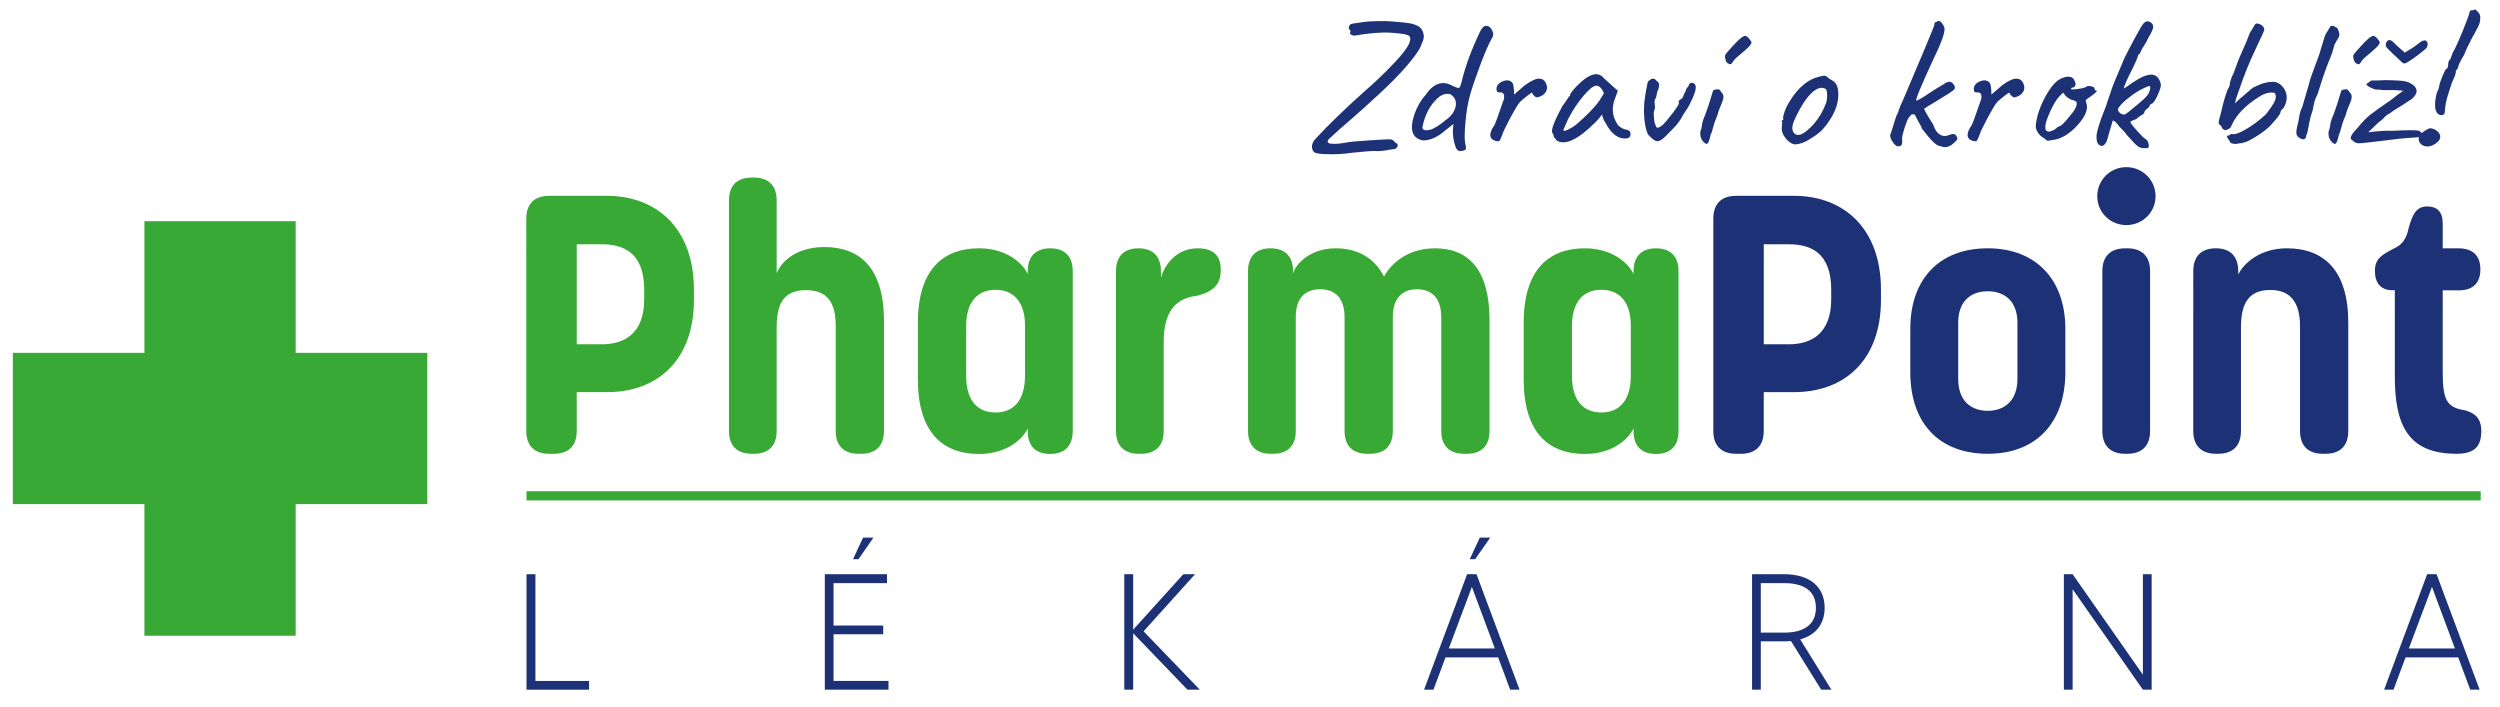 <svg xmlns="http://www.w3.org/2000/svg" xmlns:xlink="http://www.w3.org/1999/xlink" id="Vrstva_1" x="0px" y="0px" width="598.11px" height="169.06px" viewBox="0 0 598.11 169.06" xml:space="preserve"><rect x="125.968" y="117.516" fill="#39A935" width="467.526" height="2.212"></rect>    <g>	<path fill="#39A935" d="M131.378,108.565c-3.543,0-5.465-1.926-5.465-5.467V52.32c0-3.542,1.922-5.47,5.465-5.47h13.82  c12.072,0,20.821,7.96,20.821,22.436v2.452c0,14.474-8.749,22.083-20.821,22.083h-7.218v9.276c0,3.541-1.923,5.467-5.466,5.467  H131.378z M137.98,82.369h5.995c5.203,0,10.144-2.407,10.144-10.761v-2.276c0-9.052-5.116-10.886-10.144-10.886h-5.995V82.369z"></path>        <path fill="#39A935" d="M179.864,108.565c-3.542,0-5.467-1.926-5.467-5.467V47.944c0-3.543,1.926-5.464,5.467-5.464h0.48  c3.542,0,5.469,1.921,5.469,5.464V65.35c1.618-3.848,6.034-6.25,11.372-6.25c8.091,0,14.3,4.464,14.3,17.711v26.287  c0,3.541-1.926,5.467-5.465,5.467h-0.612c-3.543,0-5.468-1.926-5.468-5.467V77.95c0-5.777-2.189-8.527-7.085-8.527  c-4.852,0-7.041,2.536-7.041,8.876v24.8c0,3.541-1.927,5.467-5.469,5.467H179.864z"></path>        <path fill="#39A935" d="M256.645,64.872v38.269c0,3.544-1.925,5.464-5.381,5.464c-3.453,0-5.379-1.838-5.379-5.464v-0.679  c-1.1,2.457-4.933,6.143-11.634,6.143c-8.833,0-14.652-5.244-14.652-17.839v-13.56c0-12.683,5.994-17.8,14.652-17.8  c6.701,0,10.534,3.725,11.634,6.157v-0.691c0-3.543,1.926-5.466,5.379-5.466C254.72,59.405,256.645,61.328,256.645,64.872z   M245.228,77.903c0-5.945-2.972-8.572-7.04-8.572c-4.199,0-7.04,2.714-7.04,8.748v11.768c0,6.12,2.799,8.833,7.04,8.833  c4.198,0,7.04-2.752,7.04-8.833V77.903z"></path>        <path fill="#39A935" d="M292.051,64.434v0.395c0,3.628-2.403,5.115-5.726,5.947c-5.468,0.611-7.916,4.246-7.916,11.068v21.255  c0,3.541-1.927,5.467-5.47,5.467h-0.48c-3.54,0-5.467-1.926-5.467-5.467V64.872c0-3.538,1.927-5.466,5.381-5.466  c3.453,0,5.376,1.929,5.376,5.466v1.568c0.888-3.113,3.696-7.035,8.792-7.035C290.171,59.405,292.051,61.07,292.051,64.434z"></path>        <path fill="#39A935" d="M356.362,76.634v26.465c0,3.539-1.925,5.467-5.468,5.467h-0.608c-3.546,0-5.472-1.928-5.472-5.467V75.978  c0-4.679-2.274-6.774-5.817-6.774c-3.452,0-5.773,2.095-5.773,6.601v27.294c0,3.539-1.921,5.467-5.465,5.467h-0.613  c-3.541,0-5.467-1.928-5.467-5.467V75.978c0-4.854-2.406-6.774-5.816-6.774c-3.497,0-5.858,1.962-5.858,6.601v27.294  c0,3.539-1.929,5.467-5.471,5.467h-0.481c-3.54,0-5.467-1.928-5.467-5.467V64.872c0-3.543,1.881-5.466,5.381-5.466  c3.455,0,5.38,1.923,5.38,5.424v0.527c0.692-2.208,4.068-5.951,10.19-5.951c5.03,0,9.184,2.097,11.587,6.78  c1.532-2.93,5.471-6.78,12.163-6.78C351.508,59.405,356.362,64.739,356.362,76.634z"></path>        <path fill="#39A935" d="M401.578,64.872v38.269c0,3.544-1.928,5.464-5.38,5.464c-3.455,0-5.38-1.838-5.38-5.464v-0.679  c-1.102,2.457-4.935,6.143-11.635,6.143c-8.831,0-14.651-5.244-14.651-17.839v-13.56c0-12.683,5.992-17.8,14.651-17.8  c6.7,0,10.533,3.725,11.635,6.157v-0.691c0-3.543,1.925-5.466,5.38-5.466C399.65,59.405,401.578,61.328,401.578,64.872z   M390.16,77.903c0-5.945-2.973-8.572-7.04-8.572c-4.199,0-7.041,2.714-7.041,8.748v11.768c0,6.12,2.803,8.833,7.041,8.833  c4.201,0,7.04-2.752,7.04-8.833V77.903z"></path>        <path fill="#1D3176" d="M415.369,108.565c-3.545,0-5.468-1.926-5.468-5.467V52.32c0-3.542,1.923-5.47,5.468-5.47h13.82  c12.069,0,20.819,7.96,20.819,22.436v2.452c0,14.474-8.75,22.083-20.819,22.083h-7.218v9.276c0,3.541-1.923,5.467-5.469,5.467  H415.369z M421.972,82.369h5.989c5.204,0,10.147-2.407,10.147-10.761v-2.276c0-9.052-5.117-10.886-10.147-10.886h-5.989V82.369z"></path>        <path fill="#1D3176" d="M457.029,89.062V78.649c0-11.677,6.739-19.244,18.548-19.244c11.587,0,18.543,7.567,18.543,19.244v10.413  c0,12.024-6.956,19.503-18.543,19.503C463.769,108.565,457.029,101.086,457.029,89.062z M482.66,90.676V77.205  c0-5.208-3.149-7.522-7.083-7.522c-4.025,0-7.087,2.314-7.087,7.522v13.471c0,5.291,3.106,7.609,7.087,7.609  C479.424,98.286,482.66,95.967,482.66,90.676z"></path>        <path fill="#1D3176" d="M501.753,46.945c0-3.852,3.103-6.958,6.953-6.958c3.893,0,6.998,3.105,6.998,6.958  c0,3.846-3.105,6.905-6.998,6.905C504.855,53.85,501.753,50.791,501.753,46.945z M508.443,108.565  c-3.539,0-5.468-1.926-5.468-5.467V64.872c0-3.543,1.929-5.466,5.468-5.466h0.484c3.539,0,5.467,1.923,5.467,5.466v38.227  c0,3.541-1.928,5.467-5.467,5.467H508.443z"></path>        <path fill="#1D3176" d="M561.811,77.209v25.89c0,3.541-1.922,5.467-5.465,5.467h-0.613c-3.54,0-5.465-1.926-5.465-5.467V78.036  c0-5.771-2.362-8.66-7.084-8.66c-4.683,0-7.047,2.542-7.047,8.88v24.842c0,3.541-1.923,5.467-5.465,5.467h-0.48  c-3.545,0-5.466-1.926-5.466-5.467V64.872c0-3.538,1.921-5.466,5.38-5.466c3.454,0,5.378,1.881,5.378,5.466v0.826  c1.112-2.454,5.009-6.292,11.634-6.292C555.994,59.405,561.811,64.698,561.811,77.209z"></path>        <path fill="#1D3176" d="M572.947,90.022V69.428h-0.63c-2.663,0-4.134-1.651-4.134-4.599c0-3.105,1.834-3.935,4.724-5.466  c0.875-0.394,1.589-0.966,2.141-1.74c0.55-0.773,0.939-1.744,1.179-2.938c0.919-3.457,1.927-5.294,4.421-5.294  c2.401,0,3.758,1.229,3.758,4.114v5.904h3.719c3.545,0,5.29,1.79,5.29,5.029c0,3.237-1.745,5.026-5.155,5.026h-3.854v19.598  c0,6.724,1.03,8.429,5.279,9.093c2.241,0.602,3.948,1.738,3.948,4.986c0,3.869-1.84,5.425-5.947,5.425  C575.833,108.565,572.947,101.303,572.947,90.022z"></path></g>    <polygon fill-rule="evenodd" clip-rule="evenodd" fill="#39A935" points="34.553,152.096 70.738,152.096 70.738,120.601 102.223,120.601 102.223,84.416 70.738,84.416 70.738,52.921 34.553,52.921 34.553,84.416 3.07,84.416 3.07,120.601 34.553,120.601 "></polygon>    <g>	<path fill="#1D3176" d="M140.925,162.914v2.092h-14.959v-27.628h2.131v25.536H140.925z"></path>        <path fill="#1D3176" d="M212.567,162.914v2.092h-15.235v-27.628h14.879v2.132h-12.788v10.142h11.88v2.093h-11.88v11.17H212.567z   M208.976,128.617l-3.592,5.169h-1.303l2.408-5.169H208.976z"></path>        <path fill="#1D3176" d="M284.093,165.006l-12.987-13.5v13.5h-2.132v-27.628h2.132v13.26l12-13.26h2.8l-12.312,13.658l13.458,13.97  H284.093z"></path>        <path fill="#1D3176" d="M358.417,157.271h-12.59l-2.88,7.734h-2.25l10.301-27.628h2.249l10.303,27.628h-2.248L358.417,157.271z   M357.628,155.138l-5.485-14.722l-5.525,14.722H357.628z M356.524,128.617l-3.594,5.169h-1.301l2.408-5.169H356.524z"></path>        <path fill="#1D3176" d="M435.706,165.006l-7.226-11.642c-0.51,0.037-1.062,0.078-1.616,0.078h-5.604v11.563h-2.092v-27.628h7.696  c6.038,0,9.671,2.959,9.671,8.052c0,3.867-2.133,6.512-5.844,7.538l7.461,12.038H435.706z M426.864,151.352  c4.854,0,7.58-2.017,7.58-5.922c0-3.946-2.726-5.92-7.58-5.92h-5.604v11.842H426.864z"></path>        <path fill="#1D3176" d="M514.769,137.378v27.628h-2.093l-16.813-24.036v24.036h-2.092v-27.628h2.092l16.813,24.036v-24.036H514.769  z"></path>        <path fill="#1D3176" d="M588.109,157.271h-12.593l-2.881,7.734h-2.249l10.3-27.628h2.252l10.302,27.628h-2.251L588.109,157.271z   M587.321,155.138l-5.488-14.722l-5.527,14.722H587.321z"></path></g>    <g>	<path fill="#1D3176" d="M321.703,34.162c1.166-0.225,3.133-0.418,5.899-0.586c2.769-0.168,4.401-0.254,4.898-0.254  c0.5,0,0.946,0.277,1.339,0.818c0.393,0.152,0.582,0.366,0.569,0.636c-0.017,0.272-0.221,0.559-0.615,0.864  c-0.149,0-0.514,0.041-1.088,0.131c-1.514,0.305-2.678,0.429-3.492,0.363c-0.816-0.058-2.723,0.079-5.716,0.409  c-2.179,0.332-4.477,0.442-6.897,0.318c-1.271-0.088-2.02-0.254-2.245-0.494c-0.228-0.243-0.371-0.517-0.431-0.82  c-0.152-0.847,0.135-1.649,0.859-2.405c3.057-3.294,6.896-7.017,11.526-11.161c2.388-2.056,4.74-4.293,7.055-6.718  c2.312-2.415,3.62-4.188,3.923-5.304c0.242-0.816,0.084-1.339-0.475-1.566c-0.561-0.226-1.923-0.415-4.085-0.567  c-2.162-0.148-5.029,0.078-8.596,0.683c-0.183,0.06-0.426,0.012-0.727-0.137c-0.304-0.154-0.454-0.303-0.454-0.451  c0.244-0.336,0.181-0.648-0.18-0.959c-0.184-0.359-0.063-0.754,0.36-1.177c0.184-0.09,0.649-0.181,1.406-0.272  c0.756-0.089,1.392-0.181,1.907-0.27c0.513-0.093,1.541-0.154,3.083-0.181c1.542-0.035,2.604-0.016,3.177,0.046  c0.574,0.06,1.166,0.106,1.771,0.154c0.605,0.046,1.058,0.083,1.361,0.114c0.301,0.028,0.705,0.081,1.201,0.16  c0.498,0.073,0.883,0.158,1.156,0.249c0.272,0.092,0.574,0.208,0.907,0.367c0.908,0.422,1.424,1.252,1.542,2.492  c0.032,0.363-0.099,0.878-0.384,1.545c-0.29,0.664-0.464,1.086-0.523,1.268c-0.545,1.028-1.618,2.481-3.222,4.352  c-1.602,1.881-3.779,4.097-6.532,6.651c-2.753,2.556-5.067,4.635-6.942,6.24c-1.874,1.601-3.583,3.126-5.125,4.581  c-0.515,0.637-0.335,1.001,0.544,1.092C319.459,34.461,320.541,34.388,321.703,34.162z"></path>        <path fill="#1D3176" d="M349.764,36.089c-0.755,0.185-1.27-0.148-1.541-0.993c-0.544-1.545-0.741-3.046-0.59-4.496l0.09-0.949  l-1.768,1.404c-1.906,1.695-3.736,2.544-5.491,2.544c-2.568-0.457-3.28-2.48-2.132-6.083c0.637-1.873,1.511-3.432,2.631-4.672  c1.967-2.936,4.174-3.69,6.625-2.267c0.756,0.357,1.239,0.513,1.45,0.452c0.212-0.058,0.439-0.59,0.68-1.587  c0.819-3.478,2.253-7.397,4.313-11.753c0.484-1.059,0.996-1.557,1.542-1.499c0.664,0,1.18,0.456,1.542,1.366  c0.212,0.482,0.163,0.982-0.135,1.499c-0.789,1.36-1.758,3.582-2.905,6.664c-1.148,3.092-1.967,5.515-2.449,7.288  c-0.485,1.763-0.832,3.893-1.044,6.373c-0.213,2.477-0.228,4.089-0.045,4.83c0.183,0.741,0.228,1.227,0.135,1.451  C350.582,35.885,350.278,36.031,349.764,36.089z M342.098,31.055c0.906-0.208,2.179-0.998,3.812-2.357  c0.09-0.062,0.271-0.199,0.543-0.41c0.273-0.211,0.453-0.377,0.543-0.501c0.092-0.118,0.229-0.295,0.41-0.521  c0.182-0.228,0.316-0.428,0.407-0.613c0.816-1.601,0.665-2.888-0.451-3.848c-0.305-0.309-0.796-0.418-1.477-0.324  c-0.68,0.091-1.322,0.424-1.93,0.996c-1.812,1.635-3.023,3.908-3.627,6.809C340.206,31.072,340.795,31.326,342.098,31.055z"></path>        <path fill="#1D3176" d="M364.872,20.345c1.453-1.024,2.549-1.535,3.289-1.535s1.262,0.285,1.566,0.86  c0.544,0.962,0.514,1.827-0.092,2.586c-0.271,0.332-0.62,0.586-1.043,0.771c-0.425,0.177-0.727,0.271-0.906,0.271  c-0.183,0-0.409-0.139-0.68-0.41c-0.273-0.273-0.427-0.503-0.457-0.678c0-0.15-0.423,0.111-1.27,0.794  c-0.847,0.677-1.404,1.157-1.678,1.424c-0.697,0.85-1.92,3.028-3.676,6.535c-0.18,0.362-0.361,0.804-0.544,1.319  c-0.334,0.938-0.591,1.435-0.771,1.491c-0.182,0.063-0.468,0.033-0.863-0.085c-1.539-0.486-1.602-1.755-0.181-3.815  c0.21-0.422,0.62-1.518,1.225-3.289c0.606-1.765,0.955-2.757,1.042-2.973c0.062-0.509,0.031-0.872-0.087-1.085  c-0.154-0.271-0.396-0.411-0.728-0.411c-0.333,0-0.544-0.014-0.635-0.046c-0.241-0.029-0.362-0.345-0.362-0.951  c0.059-0.573,0.407-1.061,1.044-1.449c1.086-0.575,1.95-0.594,2.586-0.052c0.39,0.274,0.589,1.273,0.589,2.998  C363.814,21.285,364.69,20.534,364.872,20.345z"></path>        <path fill="#1D3176" d="M371.971,33.03c-0.195-0.199-0.295-0.396-0.295-0.59s-0.074-0.39-0.226-0.569  c-0.517-0.511,0.301-2.737,2.45-6.668c0.182-0.177,0.416-0.5,0.704-0.953c0.288-0.451,0.474-0.712,0.566-0.773  c0-0.116,0.044-0.231,0.134-0.335c0.091-0.106,0.197-0.162,0.32-0.162v-0.274c0-0.267,0.5-0.934,1.496-1.995  c2.663-2.785,4.72-3.599,6.169-2.45c0.182,0.244,1.438,1.395,3.768,3.447l-0.818,2.269c-0.665,1.969-0.468,3.812,0.59,5.536  c0.149,0.335,0.455,0.652,0.908,0.953c0.454,0.303,0.908,0.484,1.361,0.544c0.663,0.125,0.996,0.47,0.996,1.042  c0,0.581-0.27,0.928-0.814,1.047c-2.027,0.272-3.751-0.962-5.174-3.719c-0.424-0.577-0.695-1.241-0.816-1.995  c-0.453,0.633-0.938,1.208-1.449,1.723c-4.264,4.292-7.414,5.792-9.439,4.492C372.311,33.414,372.169,33.226,371.971,33.03z   M383.744,22.299c-0.545-1.209-1.149-1.815-1.814-1.815s-1.679,0.791-3.038,2.382c-1.36,1.585-2.604,3.453-3.721,5.605  l-1.133,2.583c0,0.335,0.384,0.312,1.155-0.066c0.771-0.378,1.412-0.781,1.928-1.208c2.601-2.233,4.477-4.186,5.626-5.846  L383.744,22.299z"></path>        <path fill="#1D3176" d="M394.225,19.576c0.876-0.938,1.571-1.012,2.087-0.228c0.755,0.364,0.816,1.229,0.183,2.59  c0,0.058-0.09,0.5-0.272,1.313c-0.243,0.424-0.373,0.75-0.386,0.974c-0.016,0.226,0.008,0.51,0.068,0.841  c0.091,0.665,0.027,1.153-0.186,1.453c-0.086,0.395-0.086,1.018,0,1.882c0.093,0.858,0.244,1.445,0.457,1.748  c0.091,0.606,0.619,0.528,1.589-0.229c0.753-0.756,1.616-1.783,2.584-3.082c0.969-1.304,1.407-2.043,1.318-2.222  c-0.091-0.187-0.106-0.324-0.046-0.433c0.059-0.106,0.21-0.247,0.451-0.413c0.243-0.162,0.395-0.285,0.455-0.361  c0.061-0.075,0.138-0.25,0.227-0.521c0.091-0.273,0.166-0.468,0.228-0.59c0.148-0.15,0.272-0.361,0.362-0.635  c-0.061-0.152,0.022-0.355,0.251-0.613c0.226-0.256,0.354-0.418,0.384-0.475c0.092-0.574,0.394-0.824,0.908-0.75  c0.514,0.077,0.786,0.409,0.815,0.997c0.03,0.59-0.226,1.487-0.771,2.7c-0.545,1.212-1.005,2.085-1.384,2.631  c-0.378,0.542-0.657,0.972-0.841,1.273c-0.604,1.208-1.39,2.297-2.358,3.264c-0.183,0.183-0.346,0.359-0.501,0.525  c-0.149,0.164-0.301,0.305-0.449,0.43c-1.241,1.393-2.164,2.103-2.768,2.128c-0.486,0.09-1.228-0.39-2.225-1.451  c-0.332-0.453-0.604-1.285-0.816-2.494c-0.211-1.21-0.304-2.554-0.271-4.04C393.35,24.311,393.65,22.237,394.225,19.576z"></path>        <path fill="#1D3176" d="M407.018,30.875l0.184-0.955c-0.033-0.18,0.09-0.681,0.362-1.495c0.544-1.214,1.27-3.343,2.177-6.398  c0-0.363,0.242-0.558,0.727-0.592c0.363-0.118,0.636-0.126,0.816-0.021c0.182,0.108,0.425,0.403,0.725,0.885  c0.454,0.453,0.417,1.269-0.113,2.456c-0.528,1.174-0.854,2.083-0.974,2.716c-0.454,1.001-0.794,1.95-1.021,2.855  c-0.226,0.91-0.43,1.52-0.612,1.82c-0.272,1.238-0.521,1.962-0.748,2.172c-0.229,0.214-0.561,0.087-1-0.381  s-0.687-1.003-0.745-1.613C406.731,31.72,406.809,31.236,407.018,30.875z M417.135,8.691c0.515-0.303,1.136,0.117,1.86,1.267  c0.122,0.303-0.088,0.729-0.633,1.267c-0.546,0.548-1.222,1.146-2.02,1.795c-0.802,0.654-1.323,1.142-1.565,1.476  c-0.303,0.511-0.54,0.8-0.703,0.86c-0.165,0.062-0.432-0.027-0.795-0.274c-0.21-0.181-0.371-0.475-0.477-0.881  c-0.106-0.415-0.135-0.727-0.091-0.951c0.048-0.23,0.688-1.009,1.931-2.338C415.879,9.582,416.711,8.842,417.135,8.691z"></path>        <path fill="#1D3176" d="M428.114,24.34c2.026-3.358,4.386-5.354,7.078-5.989c0.637-0.18,1.096-0.26,1.384-0.224  c0.285,0.027,0.642,0.272,1.069,0.726c0.689,0.301,1.199,0.666,1.515,1.088c0.32,0.422,0.523,1.042,0.614,1.863  c0.242,2.359-0.543,4.836-2.359,7.436c-0.696,1-1.346,1.759-1.95,2.293c-0.605,0.529-1.406,1.098-2.405,1.699  c-1.179,0.787-2.36,1.229-3.539,1.316c-0.514,0-1.104-0.286-1.769-0.859c-1.152-1.182-1.634-2.299-1.453-3.363l0.091-1.038  c-0.151-0.154-0.188-0.276-0.113-0.369c0.076-0.083,0.129-0.152,0.161-0.177c0.18,0,0.239-0.144,0.18-0.433  c-0.062-0.287,0.06-0.848,0.363-1.676C427.281,25.802,427.66,25.035,428.114,24.34z M436.87,24.656  c0.183-0.48,0.265-1.138,0.25-1.971c-0.016-0.829-0.144-1.312-0.385-1.433c-0.848-0.478-1.845-0.255-2.994,0.687  c-1.515,1.298-3.012,3.596-4.491,6.898c-0.637,1.508-0.591,2.565,0.134,3.169c0.908,0.756,2.405,0,4.492-2.265  C435.177,28.26,436.174,26.566,436.87,24.656z"></path>        <path fill="#1D3176" d="M463.276,5.242c0.148-0.154,0.347-0.229,0.59-0.229c0.242,0,0.527,0.237,0.861,0.706  c0.33,0.469,0.498,0.87,0.498,1.2c0,1.213-0.892,3.63-2.678,7.258c-2.962,6.387-4.323,9.696-4.081,9.936  c0.694-0.272,1.647-0.833,2.857-1.675c0.544-0.368,1.255-0.818,2.131-1.365c1.272-0.728,1.952-1.148,2.043-1.271  c0.513-0.212,0.891-0.284,1.133-0.226c0.244,0.062,0.517,0.289,0.818,0.685c0.271,0.422,0.324,0.76,0.158,1.015  c-0.167,0.258-0.567,0.586-1.203,0.981c-0.634,0.39-1.467,0.903-2.494,1.542c-1.028,0.631-1.868,1.147-2.518,1.539  c-0.651,0.395-1.007,0.636-1.067,0.729c0.453,0.907,0.893,1.694,1.316,2.359c0.665,0.995,0.999,1.574,0.999,1.724  c0.331,0.968,0.831,1.653,1.495,2.062c0.666,0.409,1.444,0.422,2.339,0.044c0.891-0.379,1.457-0.206,1.701,0.523  c0.118,0.243,0.157,0.418,0.111,0.525c-0.046,0.104-0.246,0.339-0.613,0.698c-1.179,1.183-2.298,1.499-3.356,0.957  c-0.451,0.029-1.022-0.27-1.701-0.905c-0.679-0.64-1.626-1.744-2.834-3.317c0-0.208-0.41-1.011-1.225-2.401  c0-0.095-0.167-0.409-0.5-0.951c-0.244,0-0.408-0.02-0.5-0.05c-0.09-0.026-0.211,0.031-0.36,0.182  c-0.273,0.272-0.471,0.517-0.593,0.725c-0.121,0.212-0.211,0.362-0.272,0.458c-1.027,2.692-1.438,4.384-1.223,5.077  c0,0.488-0.077,0.812-0.229,0.978c-0.149,0.166-0.468,0.25-0.953,0.25c-0.361-0.124-0.738-0.477-1.131-1.066  c-0.396-0.59-0.591-1.13-0.591-1.613c0.091-0.178,0.203-0.5,0.339-0.951c0.138-0.456,0.318-1.036,0.546-1.746  c0.227-0.712,0.43-1.356,0.612-1.929c0.241-0.391,0.56-1.196,0.951-2.405c0.302-0.573,0.815-1.74,1.542-3.489  c0.729-1.757,1.202-2.888,1.431-3.384c0.226-0.495,1.125-2.625,2.699-6.376c1.57-3.748,2.39-5.775,2.45-6.078  C462.775,5.481,462.941,5.242,463.276,5.242z"></path>        <path fill="#1D3176" d="M479.061,20.345c1.453-1.024,2.547-1.535,3.29-1.535c0.741,0,1.265,0.285,1.567,0.86  c0.544,0.962,0.514,1.827-0.091,2.586c-0.273,0.332-0.623,0.586-1.044,0.771c-0.424,0.177-0.727,0.271-0.909,0.271  c-0.181,0-0.404-0.139-0.68-0.41c-0.272-0.273-0.424-0.503-0.452-0.678c0-0.15-0.426,0.111-1.272,0.794  c-0.847,0.677-1.408,1.157-1.677,1.424c-0.697,0.85-1.924,3.028-3.677,6.535c-0.181,0.362-0.362,0.804-0.542,1.319  c-0.335,0.938-0.593,1.435-0.772,1.491c-0.183,0.063-0.471,0.033-0.864-0.085c-1.541-0.486-1.603-1.755-0.181-3.815  c0.211-0.422,0.62-1.518,1.225-3.289c0.607-1.765,0.954-2.757,1.045-2.973c0.062-0.509,0.032-0.872-0.091-1.085  c-0.153-0.271-0.394-0.411-0.727-0.411s-0.545-0.014-0.634-0.046c-0.244-0.029-0.362-0.345-0.362-0.951  c0.06-0.573,0.406-1.061,1.043-1.449c1.088-0.575,1.95-0.594,2.585-0.052c0.395,0.274,0.593,1.273,0.593,2.998  C478.004,21.285,478.881,20.534,479.061,20.345z"></path>        <path fill="#1D3176" d="M501.112,21.167c0,0.33,0.149,0.498,0.451,0.498c0.333,0.031-0.12,0.496-1.36,1.402  c-0.757,0.486-1.149,0.785-1.182,0.89c-0.028,0.102-0.012,0.264,0.046,0.473c0.635,1.454-0.021,3.269-1.972,5.445  c-1.95,2.176-3.968,3.389-6.056,3.632c-0.638,0.12-1.037,0.166-1.205,0.137c-0.166-0.029-0.415-0.212-0.748-0.546  c-0.664-0.335-1.187-0.808-1.563-1.429c-0.38-0.617-0.538-1.172-0.479-1.657c0.21-2.176,0.989-4.499,2.335-6.96  c1.35-2.467,2.688-3.927,4.017-4.384c1.452-0.577,2.414-0.398,2.881,0.526c0.469,0.92,0.371,1.504-0.296,1.74  c-0.328,0-0.496,0.139-0.496,0.414c0.211,0.087,0.83,0.06,1.86-0.096c1.027-0.145,1.664-0.345,1.905-0.584  c0.241-0.122,0.61-0.122,1.111,0S501.112,20.951,501.112,21.167z M496.03,23.976c-0.394,0-0.968-0.299-1.724-0.909l-0.727-0.906  l-0.772,0.775c-0.726,0.725-1.467,1.913-2.223,3.555c-0.758,1.655-1.165,2.809-1.224,3.474c-0.061,0.669-0.008,1.086,0.158,1.252  c0.167,0.164,0.379,0.256,0.634,0.271c0.258,0.014,0.75-0.162,1.478-0.524c0.391-0.39,0.706-0.638,0.951-0.725  c0.454,0,1.298-0.799,2.54-2.404c1.331-1.483,1.892-2.615,1.678-3.406c0-0.089-0.105-0.174-0.315-0.246  C496.271,24.107,496.119,24.041,496.03,23.976z"></path>        <path fill="#1D3176" d="M511.545,13.093c0,0.418-0.545,1.711-1.633,3.875c-1.087,2.162-1.693,3.545-1.815,4.151  c0.061,0.028,0.348-0.122,0.861-0.452c0.727-0.579,1.558-1.136,2.494-1.682c3.148-1.842,4.993-1.416,5.537,1.275  c0,0.484-0.234,1.261-0.704,2.333c-0.469,1.074-0.9,1.777-1.291,2.108l-0.684,0.409c0,0.396-0.224,0.695-0.679,0.909  c-0.421,0.424-0.636,0.708-0.636,0.86v0.229l-1.361,0.907c-0.331,0.333-0.611,0.53-0.837,0.586  c-0.229,0.066-0.371,0.118-0.43,0.162c-0.063,0.046-0.153,0.083-0.276,0.11c-0.271,0.125-0.407,0.231-0.407,0.316  c0,0.216,0.492,0.877,1.476,1.975c0.981,1.109,1.656,1.778,2.017,2.016c0.396,0.187,0.66,0.522,0.796,1.003  c0.136,0.484,0.143,0.862,0.023,1.138c-0.091,0.117-0.418,0.162-0.978,0.131c-0.56-0.031-0.952-0.104-1.182-0.224  c-0.224-0.122-0.421-0.258-0.585-0.407c-0.169-0.154-0.326-0.291-0.479-0.413l-1.996-2.175c-0.151-0.301-0.743-0.966-1.771-1.997  c-0.696-0.939-1.209-1.402-1.541-1.402c-0.696,2.415-1.18,4.081-1.45,4.986c-0.396,0.725-0.773,1.092-1.136,1.092  c-0.365,0-0.668-0.162-0.91-0.477c-0.24-0.32-0.362-0.749-0.362-1.296c-0.243-0.876,0.562-3.615,2.408-8.211  c0.06-0.274,0.147-0.577,0.271-0.907c0.122-0.333,0.24-0.673,0.362-1.018c0.121-0.351,0.294-0.878,0.522-1.591  c0.225-0.712,1.248-3.196,3.063-7.465c0.515-1.059,1.32-2.614,2.426-4.67c1.102-2.052,1.813-3.269,2.132-3.628  c0.316-0.367,0.651-0.544,0.997-0.544c0.349,0,0.672,0.143,0.977,0.429c0.303,0.289,0.418,0.667,0.34,1.136  c-0.077,0.469-0.446,1.249-1.109,2.334c-0.273,0.637-0.577,1.204-0.908,1.701c-0.332,0.5-0.619,0.992-0.862,1.476  C512.014,12.788,511.785,13.093,511.545,13.093z M514.356,20.618c-0.059-0.18-0.922,0.171-2.584,1.047  c-0.938,0.546-1.906,1.225-2.905,2.045c-0.996,0.81-1.709,1.57-2.13,2.264c-0.123,0.361,0.044,0.723,0.497,1.088  c0.454,0.367,0.893,0.44,1.314,0.228c0.515-0.365,1.417-1.084,2.703-2.155c1.283-1.076,2.077-1.807,2.38-2.199  c0.243-0.243,0.455-0.625,0.635-1.132C514.449,21.285,514.479,20.891,514.356,20.618z"></path>        <path fill="#1D3176" d="M533.504,19.757L534,18.218c0.151-0.127,0.434-0.779,0.844-1.977c0.405-1.192,0.792-2.182,1.153-2.97  c1.091-2.419,1.846-4.217,2.269-5.397c0.185-0.273,0.38-0.59,0.591-0.955c0.425-0.787,0.712-1.208,0.862-1.267  c0.241-0.062,0.551-0.018,0.93,0.133c0.38,0.15,0.668,0.376,0.864,0.683c0.194,0.301,0.247,0.586,0.154,0.856  c-0.089,0.276-0.687,1.576-1.79,3.902c-1.103,2.334-1.942,4.24-2.517,5.717c-0.575,1.483-1.091,2.892-1.543,4.224  c-0.455,1.329-0.756,2.193-0.907,2.587l-0.228,1.001l1.135-1.094c0.36-0.272,0.938-0.756,1.724-1.45  c0.786-0.699,1.275-1.104,1.475-1.229c0.197-0.116,0.644-0.33,1.337-0.637c1.183-0.511,2.329-0.77,3.45-0.77  c1.118,0,2.056,0.637,2.811,1.904c0.726,1.364,0.62,2.832-0.315,4.404c-0.454,0.337-0.699,0.683-0.727,1.042  c-0.028,0.365-0.802,1.379-2.313,3.04c-0.786,0.82-1.823,1.634-3.108,2.453c-1.283,0.814-2.171,1.306-2.656,1.474  c-0.481,0.166-0.873,0.277-1.179,0.341c-0.754,0.084-1.239,0.166-1.45,0.228c-0.606-0.062-0.974-0.143-1.112-0.228  c-0.133-0.094-0.293-0.336-0.475-0.727c-0.363-0.392-0.517-0.745-0.456-1.048c0.365,0,0.577-0.054,0.638-0.175  c0-0.186,0.285-0.245,0.86-0.186c0.575,0.062,1.634-0.362,3.174-1.267c1.546-0.91,3.088-2.072,4.631-3.497  c1.117-1.45,1.821-2.511,2.109-3.171c0.287-0.667,0.325-1.227,0.113-1.682c-0.062-0.301-0.507-0.411-1.34-0.32  c-0.83,0.096-1.671,0.428-2.516,0.999c-3.269,2.027-5.459,4.298-6.579,6.805l-0.229,0.457c0,0.12-0.174,0.27-0.52,0.453  c-0.349,0.18-0.645,0.27-0.885,0.27c-0.485-0.208-0.773-0.545-0.864-0.995c-0.421-0.303-0.635-0.567-0.635-0.794  c0-0.226,0.214-1.096,0.635-2.606c0.244-1.153,0.552-2.349,0.933-3.589c0.377-1.239,0.642-1.919,0.793-2.041  C533.383,20.698,533.504,20.243,533.504,19.757z"></path>        <path fill="#1D3176" d="M559.407,7.167c0.184,0.471,0.275,0.843,0.275,1.115s-0.07,0.503-0.205,0.702  c-0.138,0.195-0.446,0.744-0.932,1.655c-0.392,1.449-0.725,2.48-0.996,3.086c-0.271,0.604-0.449,1.028-0.523,1.271  c-0.076,0.237-0.294,0.83-0.657,1.769c-0.362,0.937-0.78,2.173-1.247,3.719c-0.47,1.543-0.817,2.504-1.044,2.881  c-0.229,0.376-0.477,1.337-0.748,2.88c-0.453,1.362-0.679,2.165-0.679,2.403c-0.092,0.309-0.214,0.899-0.366,1.794  c-0.149,0.891-0.315,1.52-0.498,1.88c-0.092,0.998-0.589,1.256-1.497,0.773c-0.605-0.335-0.908-0.787-0.908-1.362  c0-0.573,0.181-1.528,0.544-2.86c0.183-1.479,0.47-2.556,0.862-3.217c1.24-4.206,1.906-6.516,1.996-6.944  c0.272-0.789,0.652-1.821,1.136-3.108s0.807-2.168,0.976-2.652c0.165-0.482,0.423-1.347,0.771-2.591  c0.349-1.24,0.642-2.052,0.885-2.443c0.453-0.693,0.753-1.194,0.907-1.501c0.029-0.182,0.221-0.258,0.566-0.23  c0.35,0.035,0.614,0.156,0.795,0.369C559.031,6.496,559.229,6.7,559.407,7.167z"></path>        <path fill="#1D3176" d="M557.32,30.875l0.181-0.955c-0.028-0.18,0.093-0.681,0.363-1.495c0.545-1.214,1.271-3.343,2.177-6.398  c0-0.363,0.245-0.558,0.729-0.592c0.362-0.118,0.634-0.126,0.816-0.021c0.179,0.108,0.424,0.403,0.725,0.885  c0.455,0.453,0.418,1.269-0.114,2.456c-0.526,1.174-0.854,2.083-0.974,2.716c-0.453,1.001-0.794,1.95-1.021,2.855  c-0.227,0.91-0.432,1.52-0.613,1.82c-0.271,1.238-0.521,1.962-0.747,2.172c-0.227,0.214-0.558,0.087-0.998-0.381  c-0.438-0.469-0.688-1.003-0.748-1.613C557.032,31.72,557.108,31.236,557.32,30.875z M567.438,8.691  c0.515-0.303,1.133,0.117,1.859,1.267c0.121,0.303-0.091,0.729-0.635,1.267c-0.546,0.548-1.219,1.146-2.017,1.795  c-0.807,0.654-1.327,1.142-1.563,1.476c-0.308,0.511-0.542,0.8-0.705,0.86c-0.169,0.062-0.433-0.027-0.798-0.274  c-0.21-0.181-0.369-0.475-0.475-0.881c-0.107-0.415-0.137-0.727-0.093-0.951c0.048-0.23,0.688-1.009,1.933-2.338  C566.182,9.582,567.014,8.842,567.438,8.691z"></path>        <path fill="#1D3176" d="M572.429,31.284c2.178-0.099,3.631-0.139,4.356-0.139c0.997,0,1.64,0.056,1.927,0.158  c0.285,0.11,0.544,0.326,0.771,0.66c0.229,0.332,0.298,0.573,0.205,0.726c-0.062,0-0.289,0.031-0.68,0.09  c-0.788,0.089-1.665,0.158-2.631,0.207c-0.971,0.044-3.117,0.278-6.443,0.704c-3.328,0.419-5.24,0.618-5.74,0.591  c-0.497-0.033-0.992-0.289-1.474-0.773c-0.696-0.303-0.289-1.241,1.226-2.814c1.15-1.42,2.17-2.488,3.061-3.2  c0.893-0.702,2.577-1.908,5.062-3.605c0.847-0.698,1.503-1.202,1.971-1.516c0.47-0.322,0.779-0.541,0.933-0.664  c-1.482-0.15-2.604-0.195-3.36-0.135c-1.269,0-2.056-0.044-2.356-0.137h-0.683c-0.302,0-0.777-0.16-1.428-0.473  c-0.651-0.322-0.993-0.617-1.021-0.887c0.332-0.15,0.575-0.318,0.727-0.5c0.516-0.33,0.831-0.434,0.954-0.314  c0.905,0,1.843-0.033,2.812-0.092c2.51,0.029,4.136,0.127,4.878,0.297c0.74,0.166,1.425,0.519,2.064,1.068  c0.816,0.814,0.801,1.69-0.049,2.625c-0.332,0.394-0.544,0.594-0.636,0.594c-1.146,0.785-2.099,1.404-2.855,1.855  c-1.271,0.758-1.949,1.208-2.042,1.364c-0.605,0.303-1.075,0.617-1.406,0.953c-0.394,0.484-0.937,0.966-1.634,1.452l-2.359,2.268  C568.963,31.342,570.917,31.219,572.429,31.284z M580.706,10.07c0.078,0.166,0.108,0.355,0.093,0.55  c-0.015,0.192-0.061,0.405-0.137,0.633c-0.074,0.225-0.717,0.8-1.927,1.724c-1.211,0.92-2.147,1.564-2.814,1.925  c-0.543,0.395-0.998,0.36-1.359-0.091c-0.516-0.454-1.232-1.121-2.155-2.016c-0.922-0.892-1.429-1.416-1.521-1.57  c-0.211-0.538-0.119-1.017,0.272-1.425c0.394-0.409,0.94-0.247,1.635,0.477c0.15,0.212,0.999,0.982,2.537,2.314  c1.396-0.818,2.385-1.468,2.974-1.952c0.594-0.484,1.035-0.779,1.339-0.881c0.304-0.106,0.538-0.127,0.706-0.048  C580.512,9.789,580.635,9.906,580.706,10.07z"></path>        <path fill="#1D3176" d="M580.186,31.236c0.546-0.332,0.947-0.511,1.203-0.544c0.255-0.031,0.656,0.075,1.201,0.316  c0.908,0.577,1.307,1.211,1.202,1.909c-0.104,0.697-0.718,1.316-1.837,1.858c-1.029,0.426-1.922,0.345-2.677-0.228  C578.188,33.493,578.492,32.384,580.186,31.236z M586.22,14.177l0.59-1.585c0.542-0.905,1.33-2.615,2.36-5.127  c1.025-2.509,1.573-3.994,1.634-4.446c0.058-0.455,0.314-0.639,0.769-0.542c0.153-0.119,0.394-0.185,0.728-0.185  c0.148,0.154,0.37,0.388,0.66,0.7c0.285,0.32,0.427,0.727,0.427,1.23c0,0.496-0.037,0.866-0.11,1.109  c-0.078,0.243-0.146,0.449-0.204,0.613c-0.062,0.164-0.178,0.411-0.34,0.727c-0.167,0.318-0.297,0.556-0.388,0.706  c-0.123,0.299-0.423,0.856-0.907,1.676c-0.879,1.692-1.316,2.56-1.316,2.608s-0.195,0.521-0.59,1.431  c-0.938,1.57-1.404,2.537-1.404,2.901c-0.154,0.389-0.272,0.634-0.364,0.723c-0.152,0-0.228,0.122-0.228,0.367v0.133  c0,0.426-0.29,1.227-0.863,2.401c-1.025,2.938-1.579,4.897-1.653,5.879c-0.073,0.98-0.137,1.535-0.182,1.651  c-0.045,0.127-0.191,0.247-0.431,0.366c-0.573,0.093-1.015-0.058-1.316-0.454c-0.635-0.816-0.681-2.405-0.136-4.762  c0.423-0.847,0.632-1.479,0.632-1.906c0.365-1.298,0.879-2.571,1.545-3.815c0.121,0,0.248-0.098,0.385-0.312  c0.137-0.212,0.206-0.548,0.206-1.003C585.722,14.812,585.886,14.445,586.22,14.177z"></path></g></svg>